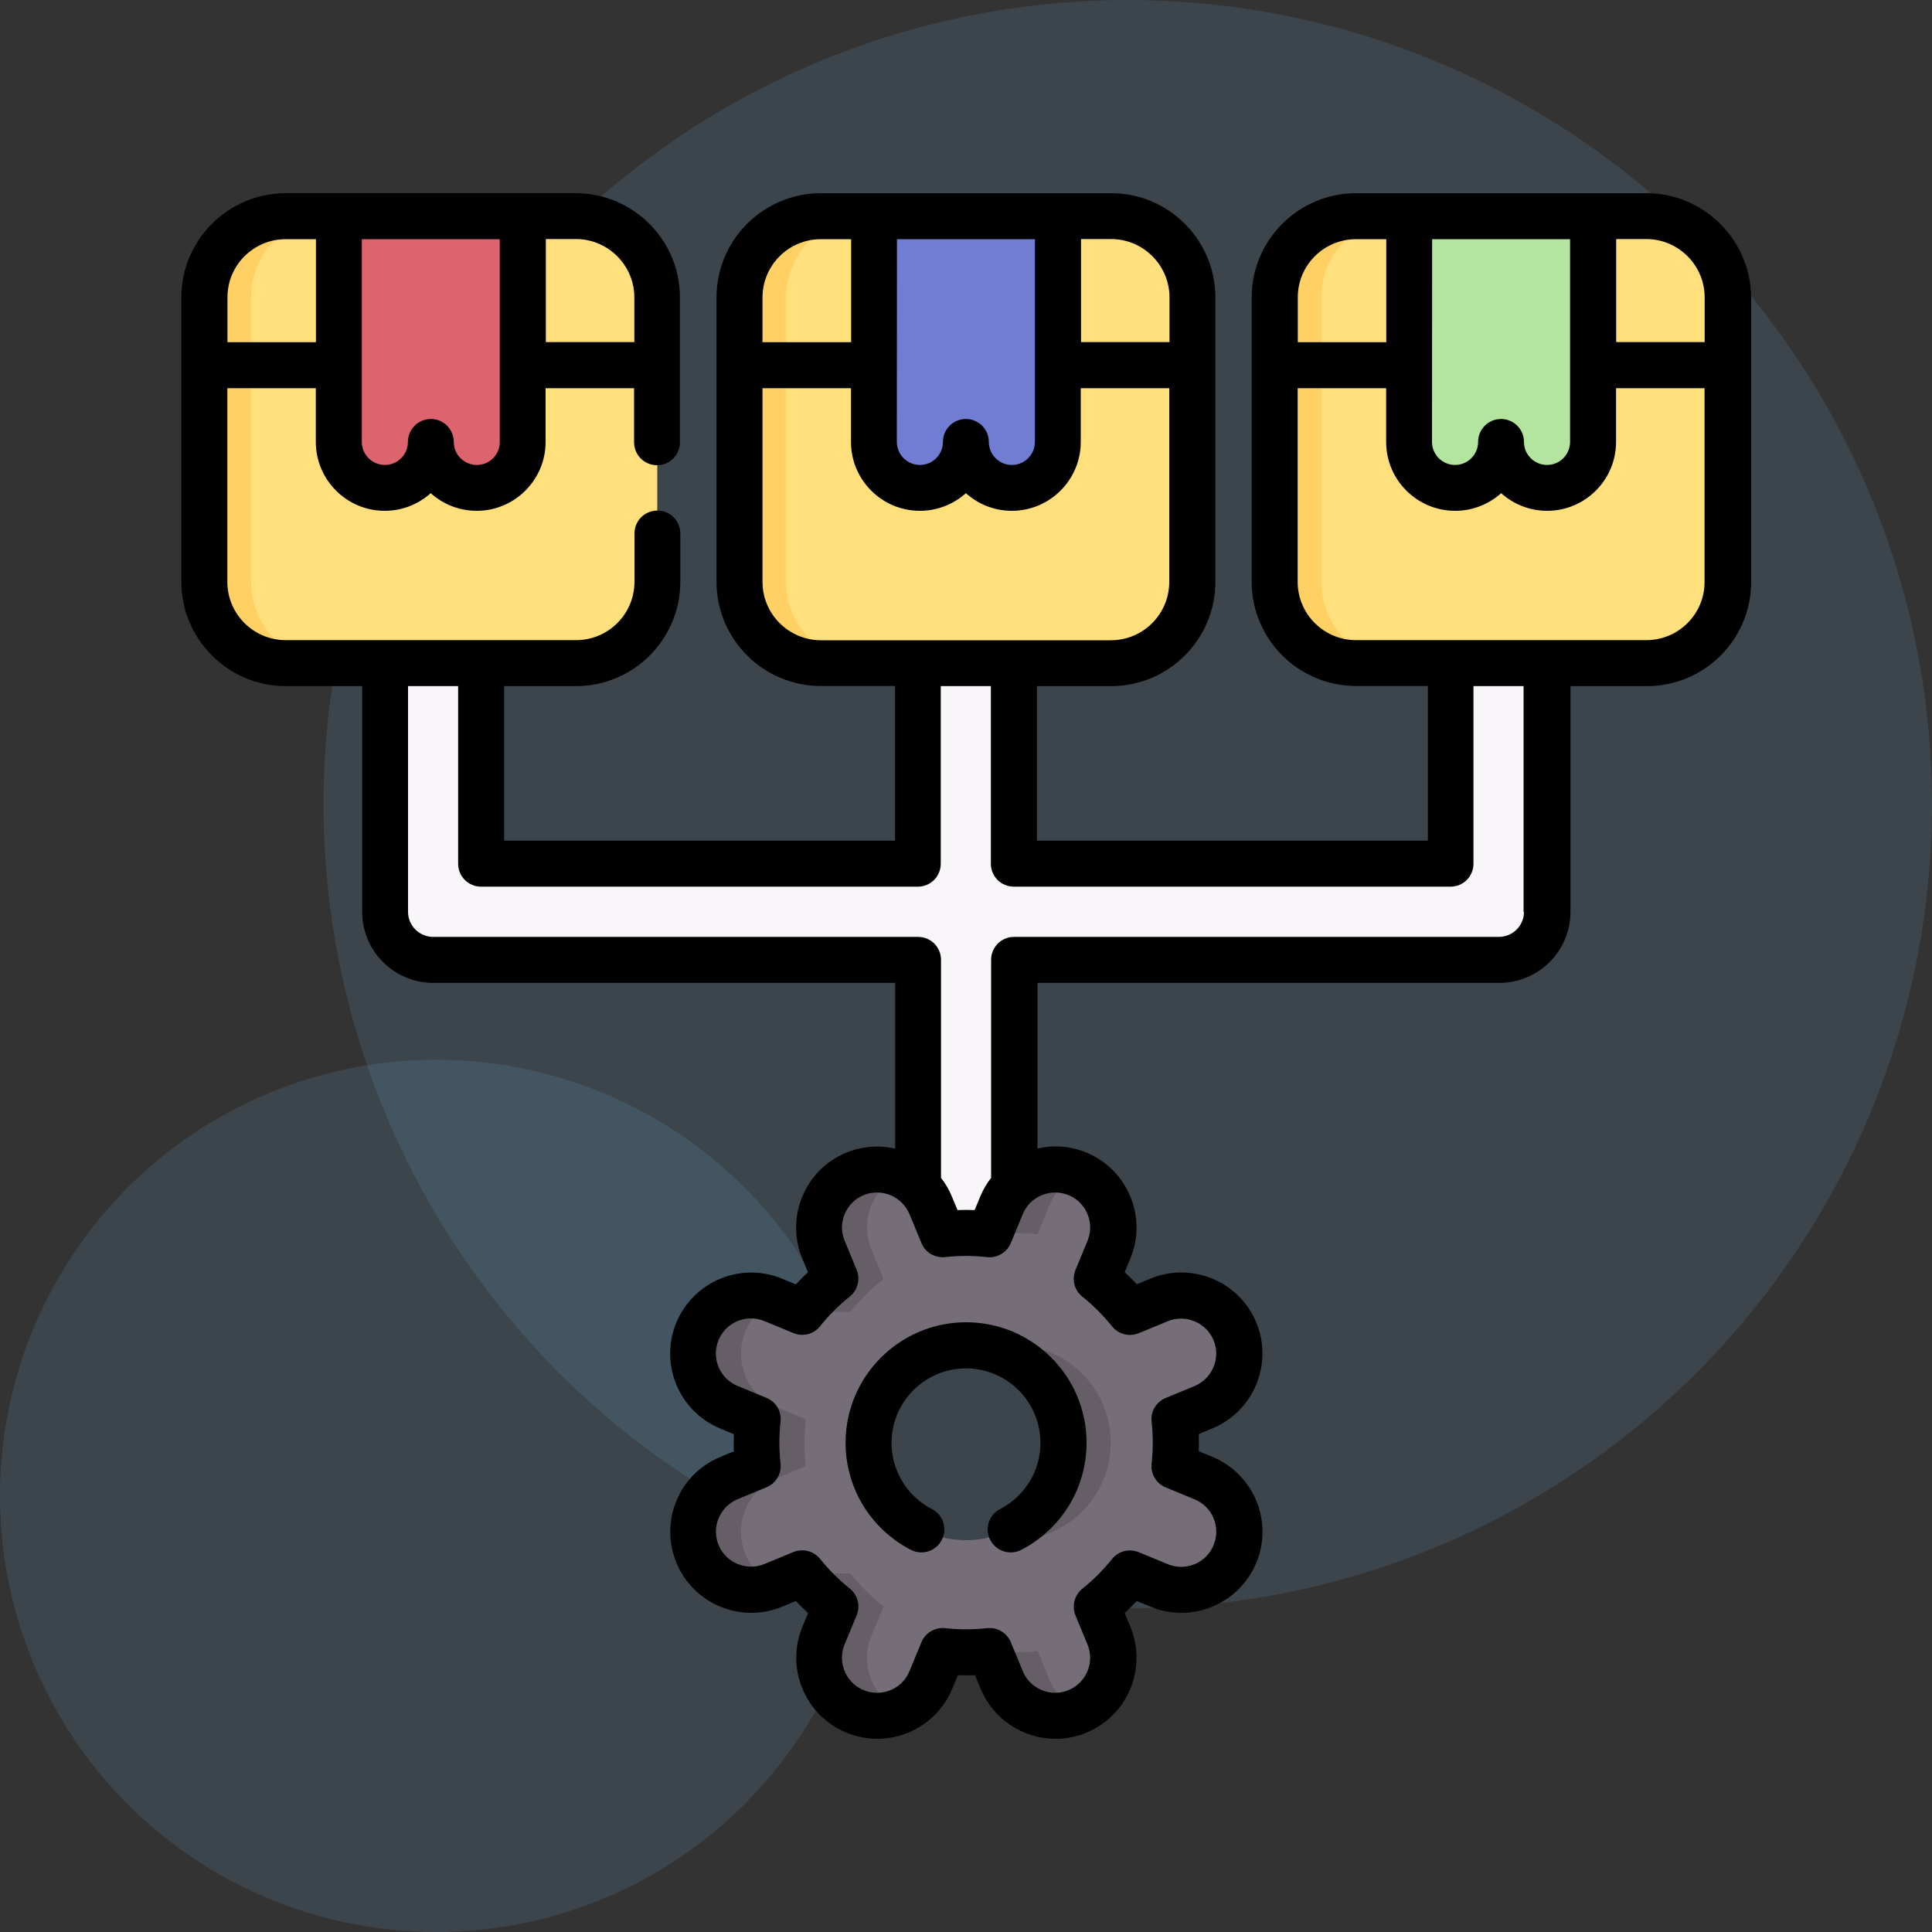 <?xml version="1.0" encoding="utf-8"?>
<!-- Generator: Adobe Illustrator 25.0.0, SVG Export Plug-In . SVG Version: 6.00 Build 0)  -->
<svg version="1.1" id="Layer_1" xmlns="http://www.w3.org/2000/svg" xmlns:xlink="http://www.w3.org/1999/xlink" x="0px" y="0px"
	 viewBox="0 0 150 150" style="enable-background:new 0 0 150 150;" xml:space="preserve">
<rect x="0" y="0" width="150" height="150" fill="#333333" stroke="none"/>
<style type="text/css">
	.st0{fill:url(#SVGID_1_);}
	.st1{fill-rule:evenodd;clip-rule:evenodd;fill:#FFFFFF;}
	.st2{fill:url(#SVGID_2_);}
	.st3{fill:url(#SVGID_3_);}
	.st4{fill:url(#SVGID_4_);}
	.st5{fill:url(#SVGID_5_);}
	.st6{fill:#2F2A6F;}
	.st7{fill:#73C6F0;}
	.st8{opacity:0.13;fill:#73C6F0;}
	.st9{fill:#FFC477;}
	.st10{fill:#FFDAAA;}
	.st11{fill:#4CBA68;}
	.st12{fill:#7CCC92;}
	.st13{fill:#2C733F;}
	.st14{fill:#1E81CE;}
	.st15{fill:#3D9AE2;}
	.st16{fill:#EE8700;}
	.st17{fill:#317F46;}
	.st18{fill:#FF9811;}
	.st19{fill:#FFB655;}
	.st20{fill:#AA6100;}
	.st21{fill:#CC7400;}
	.st22{fill:#FFA733;}
	.st23{fill:#F7E365;}
	.st24{fill:#F3D332;}
	.st25{fill:#62A4FB;}
	.st26{fill:#5392F9;}
	.st27{fill:#E175A5;}
	.st28{fill:#DE5791;}
	.st29{fill:#FED2A4;}
	.st30{fill:#FFBD86;}
	.st31{fill:#D3EFFD;}
	.st32{fill:#F7F9FA;}
	.st33{fill:#ECF1F5;}
	.st34{fill:#7ADFEC;}
	.st35{fill:#9EACB7;}
	.st36{fill:#C6F3AB;}
	.st37{fill:#A9E8AD;}
	.st38{fill:#FFE76C;}
	.st39{fill:#FF9699;}
	.st40{fill:#FF7C82;}
	.st41{fill-rule:evenodd;clip-rule:evenodd;fill:#ECEAEC;}
	.st42{clip-path:url(#SVGID_7_);fill-rule:evenodd;clip-rule:evenodd;fill:#9FD4FE;}
	.st43{clip-path:url(#SVGID_7_);fill-rule:evenodd;clip-rule:evenodd;fill:#ECEAEC;}
	.st44{clip-path:url(#SVGID_7_);fill-rule:evenodd;clip-rule:evenodd;fill:#FFE07D;}
	.st45{clip-path:url(#SVGID_7_);fill-rule:evenodd;clip-rule:evenodd;fill:#B6B1B7;}
	.st46{clip-path:url(#SVGID_7_);fill-rule:evenodd;clip-rule:evenodd;fill:#DAD8DB;}
	.st47{clip-path:url(#SVGID_7_);fill-rule:evenodd;clip-rule:evenodd;fill:#FFC269;}
	.st48{clip-path:url(#SVGID_7_);}
	.st49{fill:#EAF6FF;}
	.st50{fill:#D8ECFE;}
	.st51{fill:#FFC344;}
	.st52{fill:#FD6930;}
	.st53{fill:#FD5426;}
	.st54{fill:#FFFFFF;}
	.st55{fill:#F2FBFF;}
	.st56{fill:#B4D2E2;}
	.st57{fill:#8ABBD5;}
	.st58{fill:#FD4755;}
	.st59{fill:#FFDCCE;}
	.st60{fill:#FFD1BE;}
	.st61{fill:#017297;}
	.st62{fill:#01C0FA;}
	.st63{fill:#FB2B3A;}
	.st64{fill:#025F80;}
	.st65{fill:#08A9F1;}
	.st66{fill:#FAC600;}
	.st67{fill:#FED402;}
	.st68{fill:#FEDF30;}
	.st69{fill:#97D729;}
	.st70{fill:#F9F6F9;}
	.st71{fill:#756E78;}
	.st72{fill:#665E66;}
	.st73{fill:#FFE07D;}
	.st74{fill:#FFD064;}
	.st75{fill:#DD636E;}
	.st76{fill:#707DD3;}
	.st77{fill:#B3E59F;}
	.st78{clip-path:url(#SVGID_9_);fill:#EAF6FF;}
	.st79{clip-path:url(#SVGID_9_);fill:#D8ECFE;}
	.st80{clip-path:url(#SVGID_9_);}
	.st81{clip-path:url(#SVGID_9_);fill:#4FC123;}
	.st82{clip-path:url(#SVGID_9_);fill:#47A920;}
	.st83{clip-path:url(#SVGID_9_);fill:#FFFFFF;}
	.st84{clip-path:url(#SVGID_9_);fill:#F3F0F3;}
	.st85{clip-path:url(#SVGID_9_);fill:#8AC9FE;}
	.st86{clip-path:url(#SVGID_9_);fill:#0593FC;}
	.st87{clip-path:url(#SVGID_9_);fill:#0182FC;}
	.st88{clip-path:url(#SVGID_9_);fill:#FDDF30;}
</style>
<g>
	<circle class="st8" cx="87.56" cy="62.44" r="62.44"/>
	<circle class="st8" cx="33.86" cy="116.14" r="33.86"/>
</g>
<g>
	<path class="st70" d="M78.73,47.54c0-2.06-1.67-3.73-3.73-3.73s-3.73,1.67-3.73,3.73v19.53H37.36V47.54c0-2.06-1.67-3.73-3.73-3.73
		c-2.06,0-3.73,1.67-3.73,3.73v23.26c0,2.06,1.67,3.73,3.73,3.73h37.64v23.46c0,2.06,1.67,3.73,3.73,3.73
		c2.06,0,3.73-1.67,3.73-3.73V74.52h37.64c2.06,0,3.73-1.67,3.73-3.73V47.54c0-2.06-1.67-3.73-3.73-3.73
		c-2.06,0-3.73,1.67-3.73,3.73v19.53H78.73V47.54z"/>
	<path class="st71" d="M93.43,114.76l-2.25-0.93c0.14-1.2,0.14-2.42,0-3.64l2.25-0.93c2.3-0.95,3.39-3.59,2.44-5.89
		c-0.72-1.74-2.4-2.78-4.17-2.78c-0.57,0-1.16,0.11-1.72,0.34l-2.25,0.93c-0.77-0.96-1.63-1.82-2.58-2.57l0.93-2.25
		c0.95-2.3-0.14-4.94-2.44-5.89c-0.56-0.23-1.15-0.34-1.72-0.34c-1.77,0-3.45,1.05-4.17,2.78l-0.93,2.25c-1.2-0.14-2.42-0.14-3.64,0
		l-0.93-2.25c-0.95-2.3-3.59-3.39-5.89-2.44c-1.74,0.72-2.78,2.4-2.78,4.17c0,0.58,0.11,1.16,0.34,1.72l0.93,2.25
		c-0.96,0.77-1.82,1.63-2.57,2.58l-2.25-0.93c-2.3-0.95-4.94,0.14-5.89,2.44c-0.23,0.56-0.34,1.15-0.34,1.72
		c0,1.77,1.05,3.45,2.78,4.17l2.25,0.93c-0.14,1.2-0.14,2.42,0,3.64l-2.25,0.93c-2.3,0.95-3.39,3.59-2.44,5.89
		c0.72,1.74,2.4,2.78,4.17,2.78c0.57,0,1.16-0.11,1.72-0.34l2.25-0.93l0.03,0.04l0,0.01c0.76,0.94,1.61,1.79,2.54,2.53l-0.93,2.25
		c-0.95,2.3,0.14,4.94,2.44,5.89c0.56,0.23,1.15,0.34,1.72,0.34c0.65,0,1.29-0.14,1.87-0.41h0c1-0.46,1.84-1.28,2.3-2.38l0.93-2.25
		c1.2,0.14,2.42,0.14,3.64,0l0.93,2.25c0.95,2.3,3.59,3.39,5.89,2.44c1.74-0.72,2.78-2.4,2.78-4.16c0-0.58-0.11-1.16-0.34-1.72
		l-0.93-2.25c0.96-0.77,1.82-1.63,2.57-2.58l2.25,0.93c2.3,0.95,4.94-0.14,5.89-2.44C96.82,118.35,95.72,115.71,93.43,114.76z
		 M75,119.58c-4.18,0-7.57-3.39-7.57-7.57c0-4.18,3.39-7.57,7.57-7.57c4.18,0,7.57,3.39,7.57,7.57
		C82.57,116.19,79.18,119.58,75,119.58z"/>
	<path class="st72" d="M78.67,104.44c-0.63,0-1.25,0.08-1.83,0.22c3.29,0.82,5.74,3.8,5.74,7.35c0,3.55-2.44,6.53-5.74,7.35
		c0.59,0.15,1.2,0.22,1.83,0.22c4.18,0,7.57-3.39,7.57-7.57C86.24,107.83,82.85,104.44,78.67,104.44z"/>
	<path class="st72" d="M76.91,95.83c1.22-0.14,2.44-0.13,3.64,0l0.93-2.25c0.45-1.1,1.29-1.92,2.3-2.38
		c-0.05-0.02-0.09-0.04-0.14-0.06c-0.56-0.23-1.15-0.34-1.72-0.34c-1.77,0-3.45,1.05-4.17,2.78l-0.89,2.14L76.91,95.83z"/>
	<path class="st72" d="M57.87,120.65c-0.95-2.3,0.14-4.94,2.44-5.89l2.25-0.93c-0.14-1.22-0.13-2.44,0-3.64l-2.25-0.93
		c-1.74-0.72-2.78-2.4-2.78-4.17c0-0.57,0.11-1.16,0.34-1.72c0.46-1.1,1.3-1.92,2.3-2.38l-0.15-0.06c-2.3-0.95-4.94,0.14-5.89,2.44
		c-0.23,0.56-0.34,1.15-0.34,1.72c0,1.77,1.05,3.45,2.78,4.17l2.25,0.93c-0.14,1.2-0.14,2.42,0,3.64l-2.25,0.93
		c-2.3,0.95-3.39,3.59-2.44,5.89c0.72,1.74,2.4,2.78,4.17,2.78c0.57,0,1.16-0.11,1.72-0.34l0.15-0.06
		C59.17,122.57,58.33,121.75,57.87,120.65z"/>
	<path class="st72" d="M81.49,130.43l-0.93-2.25c-1.22,0.14-2.44,0.13-3.64,0l-0.05,0.11l0.89,2.14c0.95,2.3,3.59,3.39,5.89,2.44
		c0.05-0.02,0.1-0.04,0.14-0.06C82.78,132.35,81.94,131.53,81.49,130.43z"/>
	<path class="st72" d="M69.95,132.81c-0.58,0.27-1.22,0.41-1.87,0.41c-0.58,0-1.16-0.11-1.72-0.34c-2.3-0.95-3.39-3.59-2.44-5.89
		l0.93-2.25c-0.93-0.74-1.78-1.58-2.54-2.53l0-0.01l-0.03-0.04h3.74c0.77,0.96,1.63,1.82,2.58,2.57l-0.93,2.25
		C66.72,129.23,67.75,131.81,69.95,132.81z"/>
	<path class="st72" d="M69.95,91.21c-0.58-0.27-1.22-0.41-1.87-0.41c-0.58,0-1.16,0.11-1.72,0.34c-2.3,0.95-3.39,3.59-2.44,5.89
		l0.93,2.25c-0.93,0.74-1.78,1.58-2.54,2.53l0,0.01l-0.03,0.04h3.74c0.77-0.96,1.63-1.82,2.58-2.57l-0.93-2.25
		C66.72,94.78,67.75,92.21,69.95,91.21z"/>
	<path class="st73" d="M44.72,16.78H22.18c-3.48,0-6.31,2.83-6.31,6.31v5.26v16.83c0,3.49,2.83,6.31,6.31,6.31h22.54
		c3.49,0,6.31-2.83,6.31-6.31V28.35V23.1C51.03,19.61,48.21,16.78,44.72,16.78z"/>
	<path class="st74" d="M25.8,51.49h-3.62c-3.48,0-6.31-2.83-6.31-6.31V23.1c0-3.49,2.83-6.31,6.31-6.31h3.62
		c-3.49,0-6.31,2.83-6.31,6.31v22.08C19.49,48.66,22.32,51.49,25.8,51.49z"/>
	<path class="st75" d="M26.31,16.78v17.53c0,1.97,1.6,3.57,3.57,3.57c1.97,0,3.57-1.6,3.57-3.57c0,1.97,1.6,3.57,3.57,3.57
		c1.97,0,3.57-1.6,3.57-3.57V16.78H26.31z"/>
	<path class="st73" d="M86.27,16.78H63.73c-3.49,0-6.31,2.83-6.31,6.31v5.26v16.83c0,3.49,2.83,6.31,6.31,6.31h22.54
		c3.49,0,6.31-2.83,6.31-6.31V28.35V23.1C92.58,19.61,89.76,16.78,86.27,16.78z"/>
	<path class="st74" d="M67.35,51.49h-3.62c-3.48,0-6.31-2.83-6.31-6.31V23.1c0-3.49,2.83-6.31,6.31-6.31h3.62
		c-3.49,0-6.31,2.83-6.31,6.31v22.08C61.04,48.66,63.87,51.49,67.35,51.49z"/>
	<path class="st76" d="M67.86,16.78v17.53c0,1.97,1.6,3.57,3.57,3.57c1.97,0,3.57-1.6,3.57-3.57c0,1.97,1.6,3.57,3.57,3.57
		s3.57-1.6,3.57-3.57V16.78H67.86z"/>
	<path class="st73" d="M127.82,16.78h-22.54c-3.49,0-6.31,2.83-6.31,6.31v5.26v16.83c0,3.49,2.83,6.31,6.31,6.31h22.54
		c3.49,0,6.31-2.83,6.31-6.31V28.35V23.1C134.13,19.61,131.31,16.78,127.82,16.78z"/>
	<path class="st74" d="M108.9,51.49h-3.62c-3.48,0-6.31-2.83-6.31-6.31V23.1c0-3.49,2.83-6.31,6.31-6.31h3.62
		c-3.49,0-6.31,2.83-6.31,6.31v22.08C102.59,48.66,105.42,51.49,108.9,51.49z"/>
	<path class="st77" d="M109.41,16.78v17.53c0,1.97,1.6,3.57,3.57,3.57c1.97,0,3.57-1.6,3.57-3.57c0,1.97,1.6,3.57,3.57,3.57
		c1.97,0,3.57-1.6,3.57-3.57V16.78H109.41z"/>
	<path d="M65.65,112.01c0,3.51,1.94,6.7,5.07,8.32c0.88,0.45,1.95,0.11,2.4-0.77c0.45-0.88,0.11-1.95-0.77-2.4
		c-1.93-1-3.13-2.97-3.13-5.14c0-3.19,2.6-5.78,5.78-5.78c3.19,0,5.78,2.6,5.78,5.78c0,2.17-1.2,4.14-3.13,5.14
		c-0.88,0.45-1.22,1.53-0.77,2.4c0.32,0.61,0.94,0.97,1.59,0.97c0.28,0,0.56-0.06,0.82-0.2c3.12-1.61,5.07-4.8,5.07-8.32
		c0-5.16-4.2-9.35-9.35-9.35S65.65,106.85,65.65,112.01z"/>
	<path d="M127.82,15h-22.54c-4.46,0-8.1,3.63-8.1,8.09v22.08c0,4.46,3.63,8.09,8.1,8.09h5.58v12.01H80.51V53.27h5.76
		c4.46,0,8.09-3.63,8.09-8.09V23.09c0-4.46-3.63-8.09-8.09-8.09H63.73c-4.46,0-8.1,3.63-8.1,8.09v22.08c0,4.46,3.63,8.09,8.1,8.09
		h5.76v12.01H39.14V53.27h5.58c4.46,0,8.1-3.63,8.1-8.1v-3.75c0-0.99-0.8-1.78-1.78-1.78c-0.99,0-1.78,0.8-1.78,1.78v3.75
		c0,2.5-2.03,4.53-4.53,4.53H22.18c-2.5,0-4.53-2.03-4.53-4.53V30.14h6.87v4.17c0,2.95,2.4,5.35,5.35,5.35
		c1.37,0,2.62-0.52,3.57-1.37c0.95,0.85,2.2,1.37,3.57,1.37c2.95,0,5.35-2.4,5.35-5.35v-4.17h6.87v4.2c0,0.99,0.8,1.78,1.78,1.78
		c0.99,0,1.78-0.8,1.78-1.78V23.09c0-4.46-3.63-8.09-8.1-8.09H22.18c-4.46,0-8.1,3.63-8.1,8.09v22.08c0,4.46,3.63,8.1,8.1,8.1h5.94
		V70.8c0,3.04,2.47,5.51,5.52,5.51h35.86v12.87c-1.23-0.28-2.56-0.2-3.81,0.32c-1.55,0.64-2.76,1.85-3.4,3.4
		c-0.64,1.55-0.64,3.26,0,4.82l0.44,1.06c-0.33,0.3-0.64,0.62-0.94,0.94l-1.06-0.44c-3.21-1.33-6.89,0.2-8.22,3.41
		c-1.33,3.21,0.2,6.89,3.41,8.22l1.06,0.44c-0.02,0.44-0.02,0.89,0,1.33l-1.06,0.44c-1.55,0.64-2.76,1.85-3.4,3.4
		c-0.64,1.55-0.64,3.26,0,4.82c1.33,3.21,5.02,4.73,8.22,3.4l1.06-0.44c0.3,0.33,0.62,0.64,0.94,0.94l-0.44,1.06
		c-1.33,3.21,0.2,6.89,3.41,8.22c3.2,1.33,6.89-0.2,8.22-3.4l0.44-1.06c0.44,0.02,0.89,0.02,1.33,0l0.44,1.06
		c1,2.42,3.35,3.88,5.82,3.88c0.8,0,1.61-0.15,2.4-0.48c3.21-1.33,4.73-5.02,3.4-8.22l-0.44-1.06c0.32-0.3,0.64-0.62,0.94-0.94
		l1.06,0.44c3.2,1.33,6.89-0.2,8.22-3.41c1.33-3.21-0.2-6.89-3.41-8.22l-1.06-0.44c0.02-0.44,0.02-0.89,0-1.33l1.06-0.44
		c3.21-1.33,4.73-5.02,3.41-8.22c-1.33-3.21-5.02-4.73-8.22-3.41l-1.06,0.44c-0.3-0.33-0.62-0.64-0.94-0.94l0.44-1.06
		c1.33-3.21-0.2-6.89-3.4-8.22c-1.25-0.52-2.58-0.6-3.81-0.32V76.31h35.86c3.04,0,5.52-2.47,5.52-5.51V53.27h5.94
		c4.46,0,8.09-3.63,8.09-8.09V23.09C135.92,18.63,132.29,15,127.82,15z M37.02,36.1c-0.98,0-1.79-0.8-1.79-1.79
		c0-0.99-0.8-1.78-1.78-1.78s-1.78,0.8-1.78,1.78c0,0.98-0.8,1.79-1.79,1.79c-0.98,0-1.79-0.8-1.79-1.79V18.57h10.71v15.74
		C38.81,35.3,38,36.1,37.02,36.1z M49.25,23.09v3.47h-6.87v-8h2.35C47.22,18.57,49.25,20.6,49.25,23.09z M22.18,18.57h2.35v8h-6.87
		v-3.47C17.65,20.6,19.68,18.57,22.18,18.57z M132.35,23.09v3.47h-6.87v-8h2.35C130.32,18.57,132.35,20.6,132.35,23.09z
		 M111.19,18.57h10.71v15.74c0,0.98-0.8,1.79-1.79,1.79c-0.98,0-1.79-0.8-1.79-1.79c0-0.99-0.8-1.78-1.78-1.78
		c-0.99,0-1.78,0.8-1.78,1.78c0,0.98-0.8,1.79-1.79,1.79c-0.98,0-1.79-0.8-1.79-1.79L111.19,18.57L111.19,18.57z M105.28,18.57h2.35
		v8h-6.87v-3.47C100.75,20.6,102.78,18.57,105.28,18.57z M90.8,23.09v3.47h-6.87v-8h2.35C88.77,18.57,90.8,20.6,90.8,23.09z
		 M69.64,18.57h10.71v15.74c0,0.98-0.8,1.79-1.79,1.79c-0.98,0-1.79-0.8-1.79-1.79c0-0.99-0.8-1.78-1.78-1.78
		c-0.99,0-1.78,0.8-1.78,1.78c0,0.98-0.8,1.79-1.79,1.79c-0.98,0-1.79-0.8-1.79-1.79L69.64,18.57L69.64,18.57z M63.73,18.57h2.35v8
		H59.2v-3.47C59.2,20.6,61.23,18.57,63.73,18.57z M59.2,45.18V30.14h6.87v4.17c0,2.95,2.4,5.35,5.35,5.35
		c1.37,0,2.62-0.52,3.57-1.37c0.95,0.85,2.2,1.37,3.57,1.37c2.95,0,5.35-2.4,5.35-5.35v-4.17h6.87v15.04c0,2.5-2.03,4.53-4.53,4.53
		H63.73C61.23,49.7,59.2,47.67,59.2,45.18z M82.96,92.79c1.39,0.57,2.05,2.17,1.47,3.56L83.5,98.6c-0.3,0.74-0.09,1.58,0.54,2.08
		c0.85,0.68,1.62,1.45,2.29,2.29c0.5,0.62,1.34,0.84,2.08,0.54l2.25-0.93c1.39-0.57,2.98,0.09,3.56,1.47s-0.09,2.98-1.47,3.56
		l-2.25,0.93c-0.74,0.3-1.18,1.06-1.09,1.85c0.12,1.07,0.12,2.16,0,3.24c-0.09,0.79,0.36,1.55,1.09,1.85l2.25,0.93
		c1.39,0.57,2.05,2.17,1.47,3.56c-0.57,1.39-2.17,2.05-3.56,1.47l-2.25-0.93c-0.74-0.3-1.58-0.09-2.08,0.54
		c-0.68,0.85-1.45,1.62-2.29,2.29c-0.62,0.5-0.84,1.34-0.54,2.08l0.93,2.25c0.28,0.67,0.28,1.41,0,2.08s-0.8,1.19-1.47,1.47
		c-0.67,0.28-1.41,0.28-2.08,0c-0.67-0.28-1.2-0.8-1.47-1.47l-0.93-2.25c-0.28-0.67-0.93-1.1-1.65-1.1c-0.07,0-0.13,0-0.2,0.01
		c-1.07,0.12-2.16,0.12-3.24,0c-0.79-0.09-1.55,0.36-1.85,1.09l-0.93,2.25c-0.57,1.39-2.17,2.05-3.56,1.47
		c-1.39-0.57-2.05-2.17-1.47-3.56l0.93-2.25c0.3-0.74,0.09-1.58-0.54-2.08c-0.85-0.68-1.62-1.45-2.29-2.29
		c-0.5-0.62-1.34-0.84-2.08-0.54l-2.25,0.93c-1.39,0.57-2.98-0.09-3.56-1.47c-0.57-1.39,0.09-2.98,1.47-3.56l2.25-0.93
		c0.74-0.3,1.18-1.06,1.09-1.85c-0.12-1.07-0.12-2.16,0-3.24c0.09-0.79-0.35-1.55-1.09-1.85l-2.25-0.93
		c-1.39-0.57-2.05-2.17-1.47-3.56c0.57-1.39,2.17-2.05,3.56-1.47l2.25,0.93c0.74,0.3,1.58,0.09,2.08-0.54
		c0.68-0.85,1.45-1.62,2.29-2.29c0.62-0.5,0.84-1.34,0.54-2.08l-0.93-2.25c-0.28-0.67-0.28-1.41,0-2.08
		c0.28-0.67,0.8-1.19,1.47-1.47c1.39-0.57,2.98,0.09,3.56,1.47l0.93,2.25c0.3,0.74,1.06,1.18,1.85,1.09c1.07-0.12,2.16-0.12,3.24,0
		c0.79,0.09,1.55-0.36,1.85-1.09l0.93-2.25C79.98,92.88,81.57,92.22,82.96,92.79z M118.32,70.8c0,1.07-0.87,1.94-1.95,1.94H78.73
		c-0.99,0-1.78,0.8-1.78,1.78v16.93c-0.34,0.43-0.62,0.91-0.84,1.44l-0.44,1.06c-0.44-0.02-0.89-0.02-1.33,0l-0.44-1.06
		c-0.22-0.53-0.5-1.01-0.84-1.44V74.52c0-0.99-0.8-1.78-1.78-1.78H33.63c-1.07,0-1.95-0.87-1.95-1.94V53.27h3.89v13.79
		c0,0.99,0.8,1.78,1.78,1.78h33.91c0.99,0,1.78-0.8,1.78-1.78V53.27h3.89v13.79c0,0.99,0.8,1.78,1.78,1.78h33.91
		c0.99,0,1.78-0.8,1.78-1.78V53.27h3.89V70.8z M127.82,49.7h-22.54c-2.5,0-4.53-2.03-4.53-4.53V30.14h6.87v4.17
		c0,2.95,2.4,5.35,5.36,5.35c1.37,0,2.62-0.52,3.57-1.37c0.95,0.85,2.2,1.37,3.57,1.37c2.95,0,5.35-2.4,5.35-5.35v-4.17h6.87v15.04
		C132.35,47.67,130.32,49.7,127.82,49.7z"/>
</g>
</svg>
